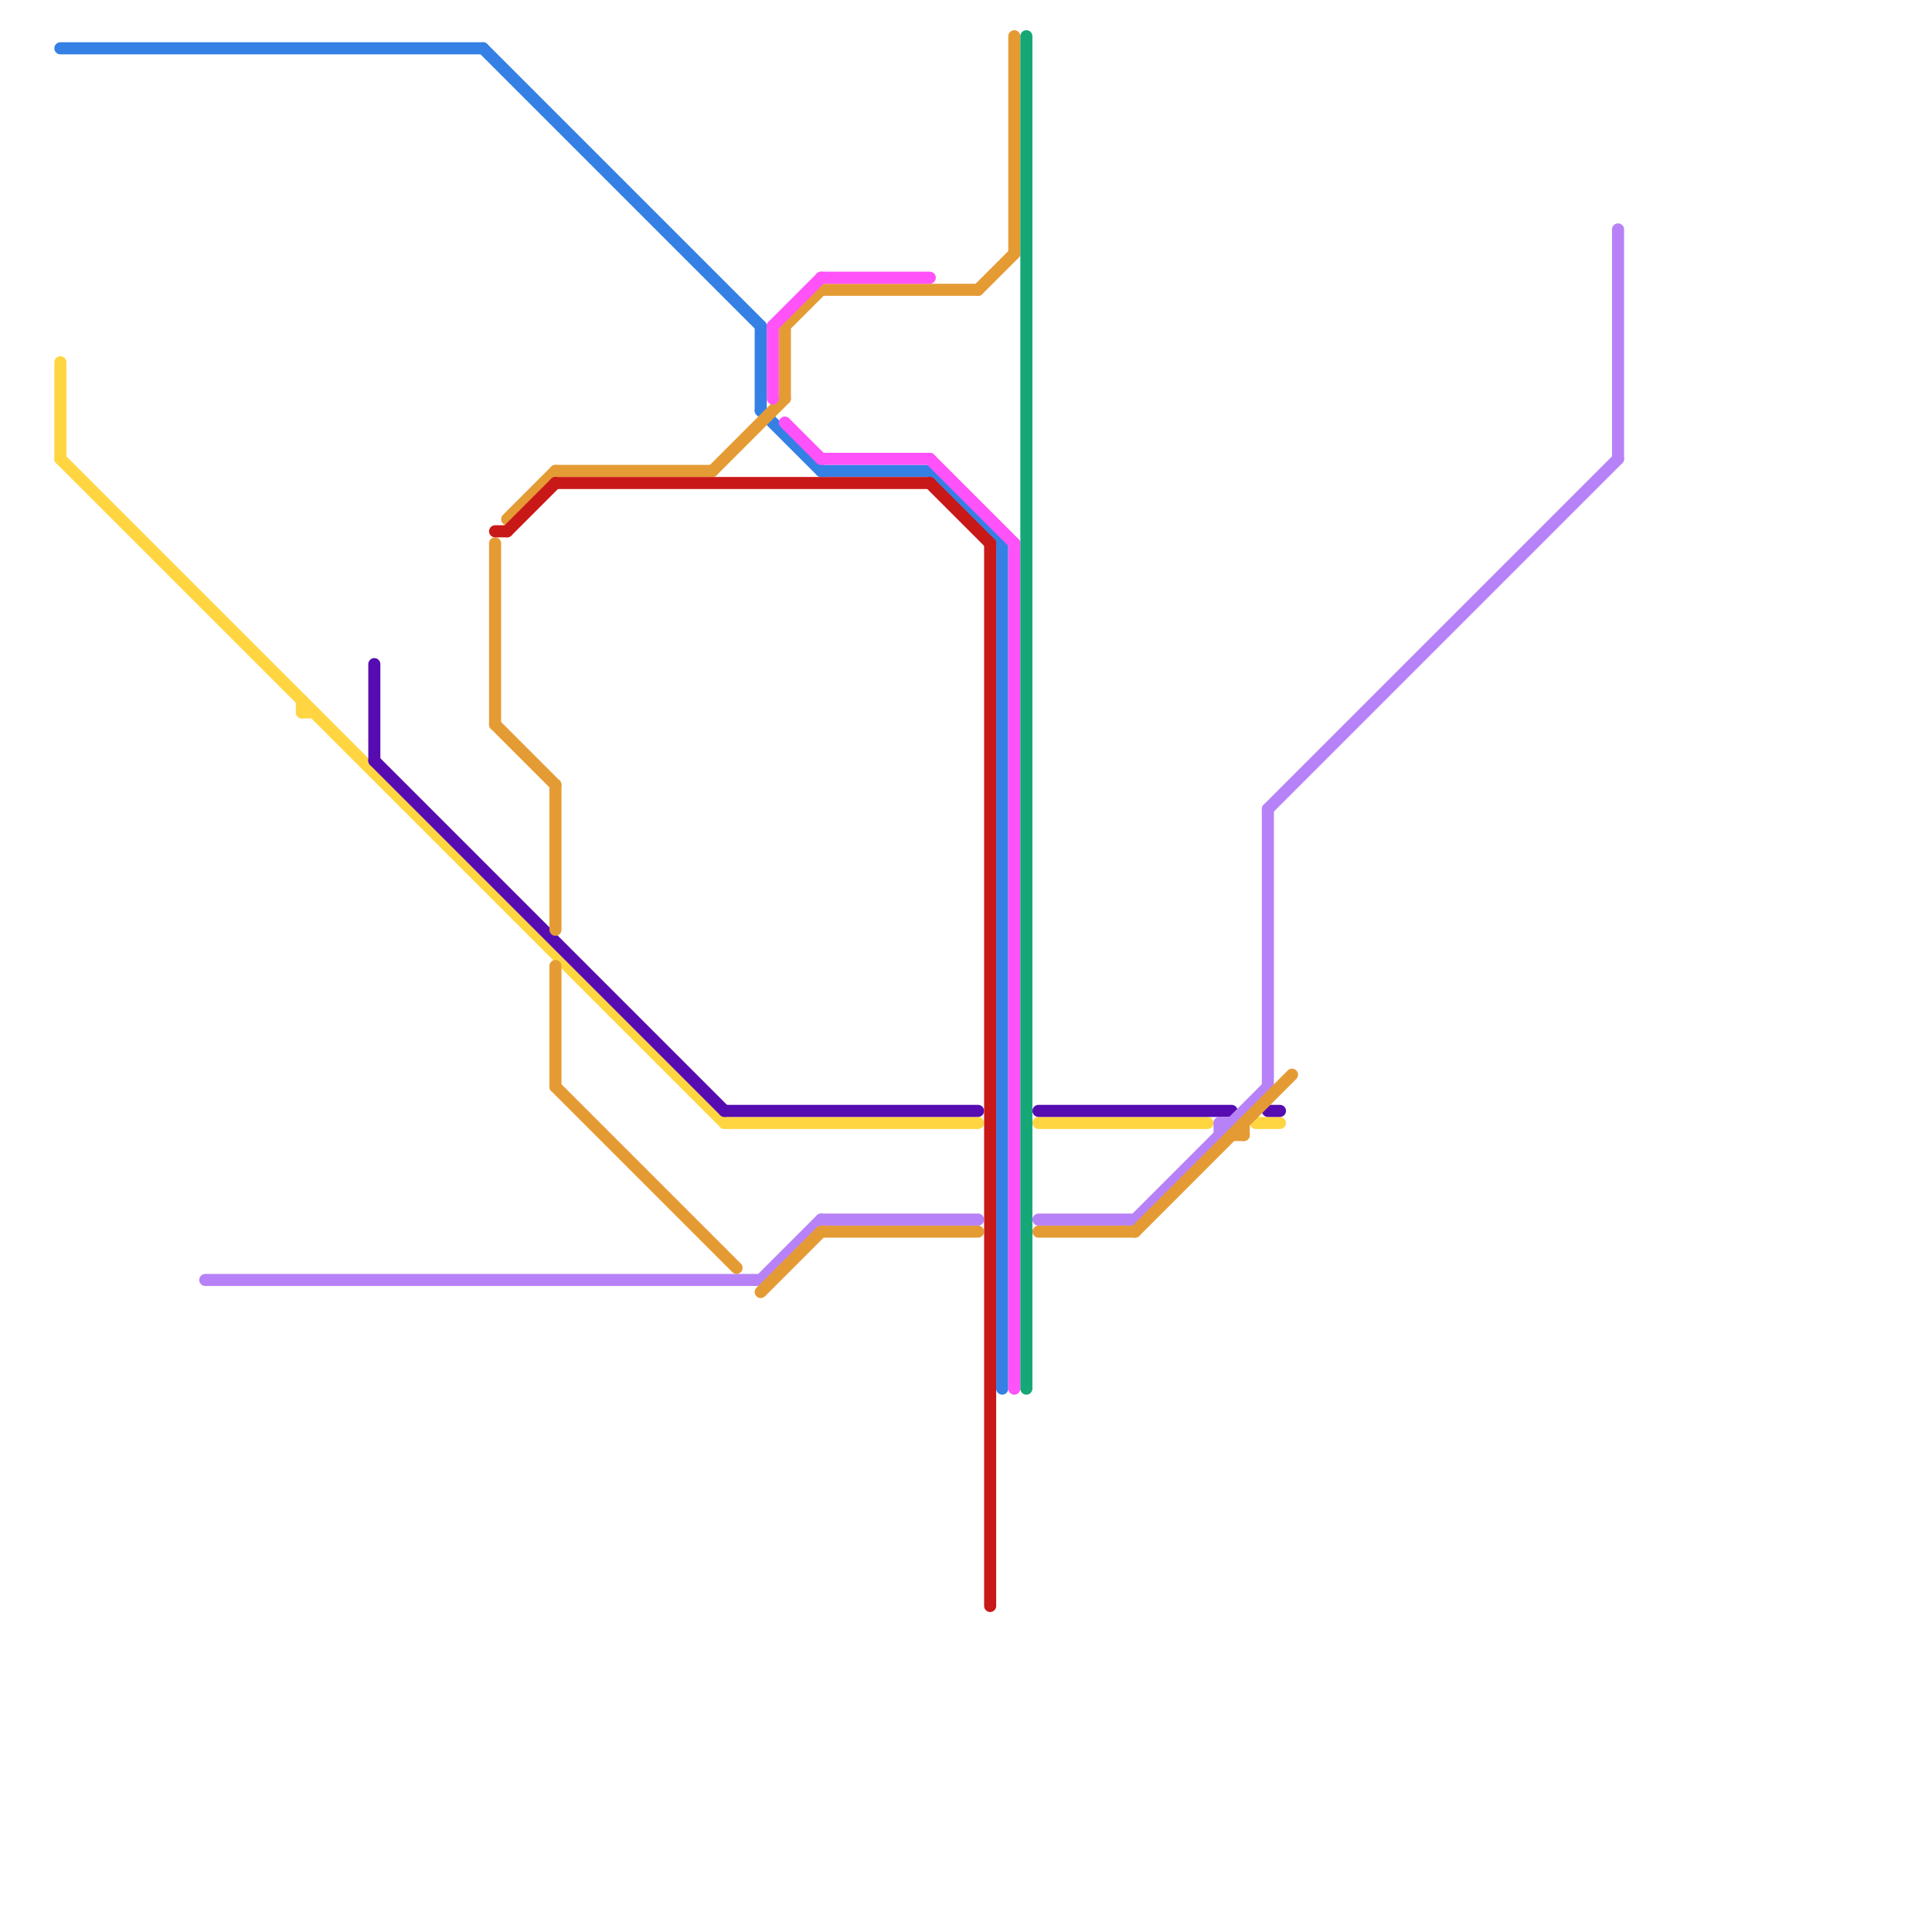 
<svg version="1.1" xmlns="http://www.w3.org/2000/svg" viewBox="0 0 160 160">
<style>text { font: 1px Helvetica; font-weight: 600; white-space: pre; dominant-baseline: central; } line { stroke-width: 1; fill: none; stroke-linecap: round; stroke-linejoin: round; } .c0 { stroke: #3480e5 } .c1 { stroke: #ffd642 } .c2 { stroke: #560cb0 } .c3 { stroke: #b782f7 } .c4 { stroke: #e59b34 } .c5 { stroke: #c91818 } .c6 { stroke: #ff52f9 } .c7 { stroke: #16a777 }</style><defs><g id="wm-xf"><circle r="1.2" fill="#000"/><circle r="0.9" fill="#fff"/><circle r="0.6" fill="#000"/><circle r="0.3" fill="#fff"/></g><g id="wm"><circle r="0.6" fill="#000"/><circle r="0.3" fill="#fff"/></g></defs><line class="c0" x1="40" y1="4" x2="63" y2="27"/><line class="c0" x1="63" y1="34" x2="68" y2="39"/><line class="c0" x1="83" y1="45" x2="83" y2="115"/><line class="c0" x1="63" y1="27" x2="63" y2="34"/><line class="c0" x1="68" y1="39" x2="77" y2="39"/><line class="c0" x1="77" y1="39" x2="83" y2="45"/><line class="c0" x1="5" y1="4" x2="40" y2="4"/><line class="c1" x1="5" y1="38" x2="60" y2="93"/><line class="c1" x1="25" y1="59" x2="26" y2="59"/><line class="c1" x1="104" y1="93" x2="106" y2="93"/><line class="c1" x1="5" y1="30" x2="5" y2="38"/><line class="c1" x1="25" y1="58" x2="25" y2="59"/><line class="c1" x1="60" y1="93" x2="81" y2="93"/><line class="c1" x1="86" y1="93" x2="100" y2="93"/><line class="c2" x1="86" y1="92" x2="102" y2="92"/><line class="c2" x1="105" y1="92" x2="106" y2="92"/><line class="c2" x1="31" y1="63" x2="60" y2="92"/><line class="c2" x1="31" y1="55" x2="31" y2="63"/><line class="c2" x1="60" y1="92" x2="81" y2="92"/><line class="c3" x1="101" y1="93" x2="101" y2="94"/><line class="c3" x1="105" y1="67" x2="134" y2="38"/><line class="c3" x1="86" y1="101" x2="94" y2="101"/><line class="c3" x1="101" y1="93" x2="102" y2="93"/><line class="c3" x1="17" y1="106" x2="63" y2="106"/><line class="c3" x1="105" y1="67" x2="105" y2="90"/><line class="c3" x1="134" y1="19" x2="134" y2="38"/><line class="c3" x1="68" y1="101" x2="81" y2="101"/><line class="c3" x1="94" y1="101" x2="105" y2="90"/><line class="c3" x1="63" y1="106" x2="68" y2="101"/><line class="c4" x1="46" y1="80" x2="46" y2="90"/><line class="c4" x1="68" y1="102" x2="81" y2="102"/><line class="c4" x1="42" y1="43" x2="46" y2="39"/><line class="c4" x1="63" y1="107" x2="68" y2="102"/><line class="c4" x1="102" y1="94" x2="103" y2="94"/><line class="c4" x1="65" y1="27" x2="68" y2="24"/><line class="c4" x1="41" y1="45" x2="41" y2="60"/><line class="c4" x1="86" y1="102" x2="94" y2="102"/><line class="c4" x1="103" y1="93" x2="103" y2="94"/><line class="c4" x1="46" y1="39" x2="59" y2="39"/><line class="c4" x1="94" y1="102" x2="107" y2="89"/><line class="c4" x1="41" y1="60" x2="46" y2="65"/><line class="c4" x1="46" y1="90" x2="61" y2="105"/><line class="c4" x1="84" y1="3" x2="84" y2="21"/><line class="c4" x1="46" y1="65" x2="46" y2="77"/><line class="c4" x1="81" y1="24" x2="84" y2="21"/><line class="c4" x1="68" y1="24" x2="81" y2="24"/><line class="c4" x1="65" y1="27" x2="65" y2="33"/><line class="c4" x1="59" y1="39" x2="65" y2="33"/><line class="c5" x1="46" y1="40" x2="77" y2="40"/><line class="c5" x1="77" y1="40" x2="82" y2="45"/><line class="c5" x1="41" y1="44" x2="42" y2="44"/><line class="c5" x1="82" y1="45" x2="82" y2="133"/><line class="c5" x1="42" y1="44" x2="46" y2="40"/><line class="c6" x1="77" y1="38" x2="84" y2="45"/><line class="c6" x1="65" y1="35" x2="68" y2="38"/><line class="c6" x1="68" y1="38" x2="77" y2="38"/><line class="c6" x1="84" y1="45" x2="84" y2="115"/><line class="c6" x1="64" y1="27" x2="64" y2="33"/><line class="c6" x1="68" y1="23" x2="77" y2="23"/><line class="c6" x1="64" y1="27" x2="68" y2="23"/><line class="c7" x1="85" y1="3" x2="85" y2="115"/>
</svg>
